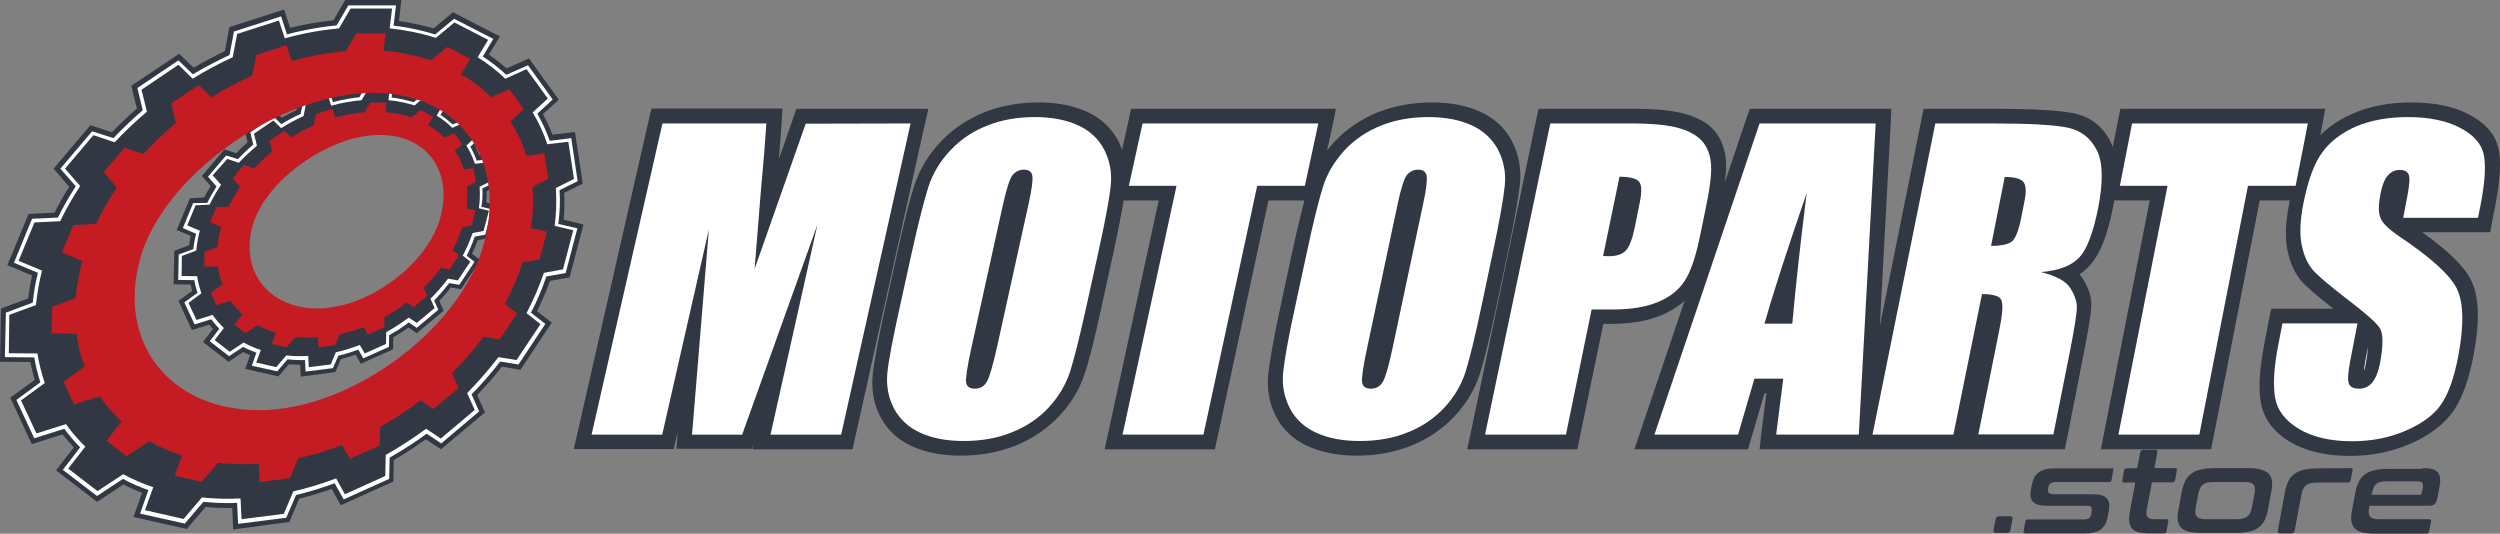 <?xml version="1.0" encoding="utf-8"?>
<!-- Generator: Adobe Illustrator 24.0.1, SVG Export Plug-In . SVG Version: 6.00 Build 0)  -->
<svg version="1.1" id="Layer_1" xmlns="http://www.w3.org/2000/svg" xmlns:xlink="http://www.w3.org/1999/xlink" x="0px" y="0px"
	 viewBox="0 0 1022.7 218.3" style="enable-background:new 0 0 1022.7 218.3;" xml:space="preserve">
<rect x="0" y="0" width="1022.7" height="218.3" fill="#808080" stroke="none"/>
<style type="text/css">
	.st0{fill:#313844;}
	.st1{fill:#FFFFFF;}
	.st2{fill:#C41C22;}
	.st3{fill-rule:evenodd;clip-rule:evenodd;fill:#FFFFFF;}
</style>
<g>
	<g>
		<path class="st0" d="M822.4,211.2c0.7,0,1,0.4,0.9,1.1l-0.9,4.6c-0.1,0.7-0.6,1.1-1.3,1.1h-4.7c-0.7,0-1-0.4-0.9-1.1l0.9-4.6
			c0.1-0.7,0.6-1.1,1.3-1.1H822.4z"/>
		<path class="st0" d="M863.8,191.5c0.6,0,0.8,0.3,0.7,0.9l-0.7,3.9c-0.1,0.6-0.5,0.9-1,0.9H841c-1,0-1.7,0.2-2.2,0.6
			c-0.5,0.4-0.8,0.9-0.9,1.6l-0.1,0.7c-0.1,0.6,0,1.2,0.3,1.5s1,0.6,2,0.6h16.3c2.7,0,4.5,0.6,5.5,1.7c0.9,1.1,1.2,2.7,0.8,4.8
			l-0.5,2.7c-0.2,1.1-0.5,2-0.9,2.9c-0.4,0.8-1,1.5-1.7,2.1s-1.6,1-2.6,1.3s-2.2,0.5-3.7,0.5h-24.8c-0.6,0-0.8-0.3-0.7-0.9l0.7-3.9
			c0.1-0.6,0.5-0.9,1-0.9h22.9c1,0,1.7-0.2,2.2-0.5c0.5-0.4,0.8-1,0.9-1.8l0.2-1.3c0.1-0.6,0-1.1-0.3-1.5s-1-0.5-2-0.5h-16.3
			c-2.7,0-4.5-0.6-5.5-1.7c-1-1.1-1.2-2.7-0.8-4.9l0.4-2.1c0.2-1,0.5-1.9,0.9-2.7s1-1.5,1.7-2.1s1.6-1,2.6-1.3s2.2-0.5,3.7-0.5h23.7
			V191.5z"/>
		<path class="st0" d="M874.3,191.5l1.2-6.4c0.1-0.7,0.6-1.1,1.3-1.1h4.8c0.7,0,1,0.4,0.9,1.1l-1.2,6.4h8.5c0.6,0,0.8,0.3,0.7,0.9
			l-0.7,4c-0.1,0.6-0.5,0.9-1,0.9h-8.5l-2.1,11.2c-0.3,1.4-0.2,2.3,0.3,3c0.4,0.6,1.5,0.9,3.1,0.9h4.7c0.6,0,0.8,0.3,0.7,0.9l-0.7,4
			c-0.1,0.6-0.5,0.9-1,0.9h-5.9c-1.9,0-3.5-0.2-4.7-0.5c-1.2-0.4-2.1-0.9-2.7-1.7c-0.6-0.8-0.9-1.8-1-3s0.1-2.7,0.4-4.4l2.1-11.2
			h-4.6c-0.6,0-0.8-0.3-0.7-0.9l0.7-4c0.1-0.6,0.5-0.9,1-0.9L874.3,191.5L874.3,191.5z"/>
		<path class="st0" d="M919.5,191.5c2.2,0,3.9,0.2,5.4,0.6s2.5,1,3.2,1.7c0.7,0.8,1.2,1.8,1.3,3c0.2,1.2,0.1,2.7-0.3,4.5l-1.3,7
			c-0.3,1.7-0.8,3.2-1.4,4.5c-0.6,1.2-1.4,2.3-2.5,3c-1,0.8-2.3,1.4-3.9,1.7c-1.6,0.4-3.4,0.5-5.6,0.5h-13.6c-2.2,0-4-0.2-5.4-0.5
			c-1.4-0.4-2.5-0.9-3.2-1.7s-1.2-1.8-1.3-3c-0.2-1.2-0.1-2.7,0.3-4.5l1.3-7c0.3-1.7,0.8-3.2,1.4-4.5c0.6-1.2,1.4-2.3,2.5-3
			c1-0.8,2.3-1.4,3.9-1.7c1.5-0.4,3.4-0.6,5.6-0.6H919.5z M898.3,207c-0.2,1-0.3,1.9-0.2,2.6c0,0.7,0.2,1.2,0.5,1.6
			c0.3,0.4,0.8,0.7,1.5,0.9c0.6,0.2,1.5,0.3,2.5,0.3h12.3c1.1,0,2-0.1,2.7-0.3s1.3-0.5,1.8-0.9s0.9-0.9,1.2-1.6
			c0.3-0.7,0.5-1.5,0.7-2.6l0.9-4.6c0.2-1,0.3-1.8,0.2-2.5c0-0.7-0.2-1.2-0.5-1.6c-0.3-0.4-0.8-0.7-1.5-0.9
			c-0.6-0.2-1.5-0.2-2.6-0.2h-12.3c-1,0-1.9,0.1-2.6,0.2c-0.7,0.2-1.3,0.5-1.8,0.9s-0.9,1-1.2,1.6c-0.3,0.7-0.5,1.5-0.7,2.5
			L898.3,207z"/>
		<path class="st0" d="M961.7,191.5c0.6,0,0.8,0.3,0.7,0.9l-0.8,4.1c-0.1,0.6-0.5,0.9-1,0.9h-12.9c-1,0-1.9,0.1-2.6,0.3
			c-0.7,0.2-1.3,0.5-1.8,0.9s-0.9,1-1.2,1.6s-0.5,1.5-0.7,2.5l-2.7,14.4c-0.1,0.7-0.6,1.1-1.3,1.1h-4.7c-0.7,0-1-0.4-0.9-1.1
			l2.9-15.7c0.3-1.7,0.8-3.2,1.4-4.5c0.6-1.2,1.4-2.3,2.5-3c1-0.8,2.3-1.4,3.9-1.7c1.5-0.4,3.4-0.6,5.6-0.6L961.7,191.5L961.7,191.5
			z"/>
		<path class="st0" d="M991,191.5c1.6,0,3,0.1,4,0.4c1,0.3,1.8,0.7,2.3,1.4c0.5,0.6,0.8,1.5,0.9,2.5c0.1,1,0,2.2-0.3,3.7l-0.9,4.6
			c-0.2,1-0.6,1.8-1.1,2.2s-1.3,0.6-2.2,0.6h-24.4l-0.2,1.2c-0.3,1.5-0.1,2.6,0.5,3.3s1.9,1,4,1h20.2c0.6,0,0.8,0.3,0.7,0.9
			l-0.8,4.1c-0.1,0.6-0.5,0.9-1,0.9h-20.9c-2.2,0-4-0.2-5.4-0.5c-1.4-0.4-2.5-0.9-3.2-1.7s-1.2-1.8-1.3-3c-0.2-1.2-0.1-2.7,0.3-4.5
			l1.3-7c0.3-1.7,0.8-3.2,1.4-4.5c0.6-1.2,1.4-2.3,2.5-3c1-0.8,2.3-1.4,3.9-1.7c1.5-0.4,3.4-0.6,5.6-0.6H991L991,191.5L991,191.5z
			 M970.1,202.4h19.6c0.5,0,0.9-0.3,1-0.8l0.4-2c0.2-1,0.1-1.7-0.2-2.1c-0.3-0.4-1.1-0.6-2.2-0.6h-12.1c-2.1,0-3.6,0.3-4.4,1
			c-0.9,0.7-1.4,1.8-1.7,3.3L970.1,202.4z"/>
	</g>
</g>
<g>
	<path class="st0" d="M379.8,44.5h-6H331h-5.2l-1.8,5.2l-5.4,15.4c0.5-5.7,0.9-11,1.2-15.7l0.3-5H315h-42.5h-6l-1.4,6l-29,127.3
		l-1.4,6h6h28.9h6l1.4-6l0.2-0.9l-0.1,1.7l-0.4,5.1h5.2h20.5h5.2l0.8-2.3l-0.6,2.5h6h29h6l1.3-6l28.3-127.3L379.8,44.5z"/>
	<path class="st0" d="M612.2,125.1l4.6-21.8c2.8-13.5,4.4-22.7,5-28.2c0.6-6.3-0.6-12.1-3.3-17.4c-2.8-5.3-7.2-9.4-13-12
		c-5.6-2.6-12.3-3.8-19.8-3.8c-7.9,0-15.3,1.4-22,4c-6.9,2.8-12.9,6.9-17.8,12.1c-1.1,1.1-2,2.3-3,3.5l2.4-11l1.2-6h-6h-71.8h-6
		l-1.3,6l-2.4,10.8c-0.4-1.2-0.9-2.4-1.5-3.6c-2.8-5.3-7.1-9.4-12.9-12c-5.8-2.6-12.4-3.8-19.9-3.8c-7.9,0-15.3,1.4-22,4
		c-6.9,2.8-13,6.9-17.9,12.1c-4.9,5.2-8.5,11.1-10.6,17.4c-1.9,5.6-4.2,14.7-7.1,27.8l-4.8,21.8c-3,13.5-4.7,22.7-5.3,28.2
		c-0.6,6.3,0.4,12.1,3.2,17.4s7.1,9.4,13,12c5.6,2.5,12.2,3.8,19.8,3.8c8,0,15.4-1.4,22.2-4c7-2.8,13-6.9,18-12.1
		c4.9-5.2,8.5-11.1,10.5-17.4c1.9-5.6,4.2-14.7,7-27.8l4.8-21.8c1.9-8.9,3.3-16,4.2-21.3h0.8H474l-20.8,95.8l-1.3,6h6H491h6l1.3-6
		L518.9,82h13.6h1.1c-1.4,5.4-3.1,12.4-5,21.2l-4.7,21.8c-2.9,13.5-4.5,22.7-5.1,28.2c-0.6,6.3,0.5,12.1,3.3,17.4
		c2.8,5.3,7.2,9.4,13.1,12c5.6,2.5,12.3,3.8,19.8,3.8c8,0,15.4-1.4,22.1-4c7-2.8,13-6.9,17.9-12.1c4.9-5.2,8.4-11.1,10.4-17.4
		C607.2,147.3,609.4,138.2,612.2,125.1z"/>
	<path class="st0" d="M1021.9,60c-1.5-5.5-5.6-10-12.3-13.4c-6.2-3.2-14.1-4.7-23.4-4.7c-8.6,0-16.5,1.5-23.3,4.4
		c-5.4,2.3-10,5.3-13.7,9l0.9-4.8l1.1-6h-6h-71.8h-6l-1.2,6l-1.9,9.6c-0.3-0.7-0.6-1.4-0.9-2.1c-3.1-6.2-8.1-10.1-14.7-11.6
		c-5.9-1.2-16.5-1.9-32.5-1.9h-23.3h-6l-1.2,6L769,133.4l4.5-83.8l0.2-5.1h-5.1h-47.5h-5.3l-1.8,5.2l-8.4,24.9
		c0.4-2.9,0.6-5.4,0.5-7.5c-0.1-4.8-1.4-9-3.8-12.4c-2.4-3.5-6.5-6.1-12-7.8c-5-1.6-12.2-2.4-21.8-2.4h-33.1h-6l-1.3,6l-26.6,127.3
		l-1.3,6h6h33.1h6l1.2-6l9.4-45.3h2.9c8.1,0,14.9-1.1,20.7-3.5c3.7-1.5,6.9-3.5,9.6-5.9L670.9,177l-2.3,6.8h6.8h34.2h5.5l1.6-5.5
		l5.1-17.4h0.8l-2.2,17.3l-0.6,5.6h5.6h33.4h0.4h5.6h1.4h31.7h6h4.1h30.7h6l1.2-6l6.6-33.6c2.8-14.3,3.1-18.3,3-20.2
		c-0.1-3.2-1.3-6.4-3.4-9.9c-0.4-0.6-0.9-1.3-1.4-1.9c1.5-1,2.9-2.2,4.1-3.5c4.2-4.6,7.2-12,9.5-23.5c0.2-1.1,0.4-2.2,0.6-3.2h1
		h13.5l-18.8,95.8l-1.2,6h6h33.1h6l1.2-6L924.4,82h12.3c-0.1,0.6-0.2,1.1-0.3,1.7c-1.5,7.6-1.7,13.8-0.6,18.9
		c1.1,5.2,3,9.3,5.7,12.4c2.2,2.5,6.5,6.2,13.1,11.3h-19.5h-6l-1.2,6l-1.6,8.3c-2,10.4-2.5,18.3-1.4,24.2c1.2,6.6,5.2,12,12,16
		c6.4,3.8,14.6,5.7,24.4,5.7c8.9,0,17.3-1.7,24.8-5c8-3.5,13.9-8.1,17.7-13.6c3.5-5.2,6.2-12.6,8.1-22.7c2.6-13.8,2.3-23.8-1-30.5
		c-2.7-5.6-9.3-12-20-19.7h21.8h6l1.1-6l1-5C1022.9,72.9,1023.3,65,1021.9,60z"/>
</g>
<path class="st1" d="M372.5,50.5l-28.4,127.3h-28.9l19.2-85.9l-30.8,85.9h-20.5l6.9-84l-19.1,84H242l29-127.3h42.5
	c-0.5,7.7-1.2,16.7-2.2,27.1l-2.6,32.4l20.9-59.4L372.5,50.5"/>
<path class="st1" d="M423.4,47.9c6.8,0,12.6,1.1,17.5,3.3s8.5,5.6,10.8,10c2.3,4.5,3.2,9.3,2.7,14.5s-2.2,14.4-5.1,27.5l-4.8,21.8
	c-2.8,12.8-5.1,21.8-6.8,27.2c-1.8,5.3-4.7,10.2-8.8,14.6c-4.1,4.4-9.2,7.8-15.1,10.1c-5.9,2.4-12.5,3.5-19.6,3.5
	c-6.8,0-12.7-1.1-17.6-3.3s-8.5-5.6-10.9-10c-2.3-4.5-3.2-9.3-2.7-14.5s2.3-14.4,5.2-27.5l4.8-21.8c2.8-12.8,5.2-21.8,6.9-27.2
	c1.8-5.3,4.7-10.2,8.9-14.6c4.1-4.4,9.1-7.8,15-10.1C409.7,49,416.2,47.9,423.4,47.9"/>
<path class="st0" d="M398.8,159c2.2,0,3.9-1,5-3s2.4-6.7,4.1-14.2l12.9-58.5c1.3-5.9,1.8-9.7,1.5-11.4c-0.3-1.7-1.4-2.5-3.5-2.5
	c-1.7,0-3.2,0.7-4.4,2c-1.2,1.3-2.5,5.3-4,11.8l-13.1,59.4c-1.6,7.4-2.3,12-2.1,13.7C395.4,158.1,396.6,159,398.8,159"/>
<polyline class="st1" points="539.3,50.5 533.8,76 514.3,76 492.3,177.8 459.2,177.8 481.3,76 461.8,76 467.4,50.5 539.3,50.5 "/>
<path class="st1" d="M584.4,47.9c6.8,0,12.6,1.1,17.5,3.3s8.5,5.6,10.9,10c2.3,4.5,3.3,9.3,2.8,14.5s-2.1,14.4-4.9,27.5l-4.6,21.8
	c-2.7,12.8-4.9,21.8-6.6,27.2c-1.7,5.3-4.6,10.2-8.7,14.6c-4.1,4.4-9.1,7.8-15,10.1c-5.9,2.4-12.4,3.5-19.6,3.5
	c-6.8,0-12.7-1.1-17.6-3.3c-4.9-2.2-8.6-5.6-10.9-10c-2.3-4.5-3.3-9.3-2.8-14.5s2.1-14.4,5-27.5l4.7-21.8c2.7-12.8,5-21.8,6.7-27.2
	c1.7-5.3,4.7-10.2,8.7-14.6c4.1-4.4,9.1-7.8,14.9-10.1C570.8,49,577.3,47.9,584.4,47.9"/>
<path class="st0" d="M560.8,159c2.2,0,3.9-1,5-3s2.4-6.7,4-14.2l12.4-58.5c1.3-5.9,1.7-9.7,1.4-11.4c-0.3-1.7-1.5-2.5-3.5-2.5
	c-1.7,0-3.2,0.7-4.4,2s-2.5,5.3-3.9,11.8l-12.6,59.4c-1.6,7.4-2.2,12-2,13.7C557.4,158.1,558.6,159,560.8,159"/>
<path class="st1" d="M667.3,50.5c9,0,15.7,0.7,20.2,2.1c4.5,1.4,7.7,3.5,9.6,6.1c1.9,2.7,2.8,5.9,2.9,9.7c0.1,3.8-0.7,9.7-2.4,17.7
	l-2.3,11.1c-1.7,8.1-3.7,14-6.2,17.8c-2.4,3.7-6.1,6.6-11,8.6s-10.9,3-18.1,3h-8.9l-10.5,51.2h-33.1l26.7-127.3L667.3,50.5"/>
<path class="st0" d="M658.2,104.8c3,0,5.3-0.7,6.8-2.2s2.7-4.6,3.7-9.3l2.1-10.5c0.9-4.3,0.8-7.2-0.3-8.5s-3.8-2-8-2l-6.7,32.4
	C656.7,104.8,657.5,104.8,658.2,104.8"/>
<polyline class="st1" points="767.3,50.5 760.4,177.8 726.6,177.8 729.5,154.9 717.7,154.9 711,177.8 676.8,177.8 719.8,50.5 
	767.3,50.5 "/>
<path class="st0" d="M721.8,132.4h11.4c1.3-14.4,3.2-32.2,5.9-53.5C730.7,103.3,725,121.1,721.8,132.4"/>
<path class="st1" d="M815,50.5c15.5,0,25.9,0.6,31.2,1.8s9.1,4.3,11.6,9.2c2.5,5,2.6,12.9,0.5,23.7c-2,9.9-4.5,16.6-7.6,20
	s-8.4,5.5-15.7,6.1c6.2,1.6,10.2,3.8,11.9,6.5c1.7,2.7,2.6,5.2,2.7,7.5c0.1,2.3-0.9,8.6-2.9,18.8l-6.7,33.6h-30.7l8.5-42.3
	c1.4-6.8,1.7-11,0.9-12.7c-0.7-1.6-3.4-2.4-7.9-2.4l-11.7,57.5H766l25.7-127.3L815,50.5"/>
<path class="st0" d="M814.5,100.6c3.7,0,6.4-0.5,8.1-1.5c1.7-1,3.1-4.3,4.2-9.9l1.4-7c0.8-4,0.6-6.7-0.6-7.9
	c-1.2-1.3-3.7-1.9-7.5-1.9L814.5,100.6"/>
<polyline class="st1" points="944.1,50.5 939.1,76 919.6,76 899.7,177.8 866.6,177.8 886.7,76 867.2,76 872.2,50.5 944.1,50.5 "/>
<path class="st1" d="M985,47.9c8.5,0,15.5,1.4,21,4.2c5.5,2.8,8.8,6.3,9.9,10.5c1.1,4.2,0.8,11.4-1.2,21.5l-1,5h-30.6l1.8-9.4
	c0.8-4.4,1-7.2,0.4-8.4c-0.6-1.2-1.7-1.8-3.6-1.8c-2,0-3.6,0.8-5,2.4c-1.3,1.6-2.3,4.1-2.9,7.4c-0.8,4.2-0.9,7.4-0.1,9.6
	c0.7,2.2,3.3,4.7,7.8,7.8c13,8.7,20.9,15.9,23.6,21.5c2.7,5.6,2.9,14.7,0.6,27.1c-1.7,9.1-4.1,15.8-7,20c-2.9,4.3-7.7,7.9-14.4,10.8
	c-6.6,2.9-14,4.4-22.1,4.4c-8.9,0-16.1-1.7-21.7-5c-5.6-3.4-8.9-7.6-9.8-12.8c-0.9-5.2-0.5-12.6,1.4-22.1l1.6-8.3h30.7l-3,15.5
	c-0.9,4.8-1.1,7.8-0.5,9.2s2,2,4.2,2s4-0.9,5.4-2.6c1.4-1.7,2.4-4.3,3.1-7.7c1.4-7.5,1.4-12.4-0.2-14.7c-1.6-2.3-6.1-6.2-13.2-11.6
	c-7.1-5.5-11.8-9.4-14-11.9s-3.7-5.9-4.6-10.2c-0.9-4.4-0.7-9.9,0.6-16.7c1.9-9.7,4.5-16.9,7.9-21.4c3.3-4.5,8-8,14-10.6
	C970.3,49.1,977.2,47.9,985,47.9"/>
<path class="st1" d="M967,151.8c0.1-1,0.3-2.3,0.6-4.1l1.1-5.9c-0.1,1.6-0.3,3.8-0.9,6.8C967.6,150.1,967.3,151.1,967,151.8
	L967,151.8z"/>
<g>
	<g>
		<path class="st0" d="M200.1,97.4l3.5-13.5l-4.6-1.1c0.1-1.6,0.1-3.2,0.1-4.6l4.2-2.1l-2-13.2l-5.2,0.6c-0.5-1.1-1-2.2-1.5-3.3
			l3.6-3.3l-7.7-10.6l-5.2,2.3c-0.8-0.7-1.7-1.4-2.8-2.2l2.5-4.2l-12-6.2l-4.4,3.7c-2.1-0.6-4.2-1-6.4-1.4l0.6-4.9h-14.3l-2.7,4.6
			c-2.9,0.3-5.7,0.8-8.4,1.4l-1.4-4.2l-13.7,4.4l-1,5.4c-1.7,0.8-3.8,1.9-6,3.1l-3.3-3.1l-12,8l1.3,5.2c-1.6,1.4-3.2,2.9-4.7,4.5
			l-4.8-1.6l-9.2,10.9l3.6,4.1c-1,1.6-1.9,3.2-2.7,4.7l-5.8,0.3l-5.4,13l5.7,2.4c-0.2,1.2-0.5,2.5-0.6,3.8l-6.1,2.3L71,116.3l7,0.1
			c0.2,0.9,0.4,1.7,0.6,2.6l-5.6,4.1l5.5,11.9l7.1-2.2c0.5,0.6,1,1.2,1.5,1.8l-4.1,5.3l10.5,8.1l6-4c0.9,0.5,1.8,0.9,2.8,1.3l-2,5.6
			l13.6,3.1l4.3-5c1.3,0.1,2.8,0.2,4.5,0.2h0.1l0.2,4.9l14.2-1.9l2.2-5.3c2.2-0.6,4.3-1.2,6.1-1.8l2.1,3.7l13.2-5.9l0.1-4.9
			c2-1.2,4.1-2.5,6.2-4l3.4,2.3l11-9.2l-1.8-4c1.7-1.8,3.3-3.6,4.7-5.5l4.2,0.7l7.9-11.9l-3.4-2.6c0.9-2,1.7-3.8,2.4-5.6L200.1,97.4
			z M159.7,117.7c-9.9,7-21.3,10.7-31.9,10.5c-10.5-0.2-19-4.2-24-11.4c-5-7.1-5.9-16.5-2.5-26.5c3.4-10,10.8-19.4,20.7-26.4
			c9.7-6.8,20.7-10.5,31-10.5c0.3,0,0.6,0,0.8,0c10.5,0.2,19,4.2,24,11.4C188.3,79.6,180.2,103.3,159.7,117.7z"/>
		<path class="st1" d="M197.3,77.1l4.1-2l-1.5-10l-4.9,0.6c-0.7-2-1.6-3.9-2.6-5.7l3.5-3.2l-5.8-8l-4.9,2.1c-1.6-1.4-3.2-2.7-5-3.9
			l2.4-4l-9.1-4.7l-4.1,3.4l-0.2,0.1c-2-0.6-4-1.1-6.2-1.5c-0.8-0.1-1.8-0.3-2.8-0.4l0.5-4.6h-11.1l-2.6,4.5
			c-2.3,0.2-4.7,0.6-7.1,1.1c-1.2,0.3-2.5,0.5-3.7,0.9l-1.3-4l-10.9,3.5l-1,5.3c-2.9,1.3-5.5,2.7-7.9,4.2l-3.2-3.1l-9.5,6.4l1.2,5
			c-2.2,1.9-4.3,3.9-6.3,6l-4.8-1.5l-7.4,8.7l3.5,4c-1.3,2-2.6,4.2-3.8,6.7L79,83.1l-4.2,10.2l5.4,2.3c-0.5,2.1-0.9,4.2-1.1,6.3
			l-6,2.2l-0.2,10.4l6.6,0.1c0.3,1.9,0.8,3.6,1.3,5.2l-5.4,3.9l4.2,9l6.8-2.1c1.1,1.4,2.2,2.7,3.3,3.9l-3.9,5.1l7.8,6l0.1,0.1
			l5.8-3.8c1.6,0.9,3.4,1.6,5.4,2.4l-1.9,5.3l10.4,2.3l4.2-4.9c2,0.2,3.7,0.3,5.3,0.3c0.6,0,1.3,0,1.9,0l0.2,4.7l11.2-1.4l2.2-5.1
			c0.3-0.1,0.6-0.1,0.8-0.2c0.3-0.1,0.6-0.2,0.9-0.2c2.2-0.6,4.4-1.3,6.5-2.1l2,3.6l10.5-4.7l0.1-4.8c1.3-0.7,2.6-1.6,3.9-2.3
			c1.4-0.9,2.8-1.9,4.1-2.9l2.1,1.4l1.2,0.8l8.8-7.4l-1.7-3.8c2.2-2.2,4.2-4.6,6.2-7.1l4.1,0.7l6.2-9.4l-3.2-2.5
			c1.3-2.6,2.4-5.1,3.3-7.8l4.3-0.8l2.7-10.4l-4.3-1C197.4,81.9,197.5,79.4,197.3,77.1z M193.3,95.4c-1,2.9-2.3,6-3.9,9l-0.1,0.2
			l3.1,2.4l-5.1,7.7l-4-0.7l-0.1,0.1c-2,2.7-4.4,5.4-7,8l-0.1,0.1l1.7,3.8l-7.3,6.1l-3.3-2.2l-0.1,0.1c-3,2.2-6,4.2-9,5.8L158,136
			l-0.1,4.7l-8.7,3.9l-2-3.5l-0.2,0.1c-3.2,1.2-6.4,2.2-9.5,2.9l-0.1,0l-2.1,5l-9,1.1l-0.2-4.6l-0.3,0c-2.9,0.2-5.7,0.1-8.6-0.2
			l-0.1,0l-4.1,4.8l-8.2-1.9l1.9-5.1l-0.2-0.1c-2.2-0.7-4.5-1.7-6.7-2.9l-0.1-0.1l-5.7,3.8l-6.2-4.8l3.8-4.9l-0.2-0.2
			c-1.6-1.6-3.1-3.3-4.3-5l-0.1-0.2l-6.6,2.1l-3.3-7l5.3-3.9l-0.1-0.2c-0.7-2.2-1.3-4.3-1.6-6.6l0-0.2l-6.4-0.1l0.1-8.2l5.9-2.2
			l0-0.2c0.3-2.7,0.7-5.2,1.4-7.7l0.1-0.2l-5.2-2.2l3.4-8.2l5.7-0.3l0.1-0.1c1.4-2.8,2.8-5.4,4.5-7.8l0.1-0.2l-3.4-3.9L93,65
			l4.7,1.6l0.1-0.1c2.1-2.3,4.5-4.5,7.2-6.8l0.1-0.1l-1.2-4.9l7.9-5.4l3.2,3.1l0.2-0.1c2.7-1.7,5.7-3.3,8.9-4.8l0.1-0.1l1-5.2l9-2.9
			l1.3,4l0.2-0.1c3.8-1.1,7.9-1.8,12.1-2.2l0.1,0l2.6-4.4h8.9l-0.5,4.4l0.3,0c3.7,0.4,7.1,1.1,10.3,2.1l0.1,0l4.1-3.4l7.2,3.7
			l-2.3,3.9l0.2,0.1c2.4,1.5,4.4,3.1,6.1,4.8l0.1,0.1l4.7-2.1l4.5,6.2l-3.4,3.1l0.1,0.2c1.3,2.2,2.4,4.5,3.3,7.1l0.1,0.2l4.7-0.5
			l1.2,7.9l-4,2l0,0.2c0.2,3,0.1,5.9-0.3,8.4l0,0.2l4.1,1l-2.2,8.3l-4.3,0.8L193.3,95.4z"/>
		<path class="st2" d="M191,76.3l3.6-1.8l-0.9-5.7l-4,0.5c-0.8-2.7-2-5.3-3.6-7.6l3-2.7l-3.2-4.5l-4.1,1.8c-2-2-4.2-3.7-6.7-5.1
			l2.1-3.4L172,45l-3.7,3c-3.3-1.1-6.8-1.9-10.6-2.1l0.4-3.9h-6.6l-2.3,3.9c-2.5,0.2-5,0.6-7.5,1.1c-1.5,0.3-3.1,0.7-4.6,1.1
			l-1.1-3.6l-6.8,2.2l-0.9,4.6c-3.1,1.4-6.2,3-9.1,4.9l-2.8-2.7l-6.1,4.1l1,4.4c-2.6,2.1-5,4.5-7.3,6.9l-4.3-1.4L95.2,73l3,3.4
			c-1.7,2.6-3.3,5.4-4.6,8.1l-5.1,0.3l-2.6,6.1l4.6,1.9c-0.8,2.8-1.3,5.6-1.5,8.2l-5.3,2l-0.1,6l5.6,0.1c0.3,2.6,0.9,5,1.8,7.3
			l-4.7,3.4l2.3,5l5.7-1.8c1.4,2,3,3.9,4.9,5.6l-3.3,4.3l4.5,3.4l5-3.3c2.3,1.3,4.8,2.3,7.4,3.2l-1.6,4.5l6,1.4l3.7-4.3
			c1.8,0.2,3.7,0.3,5.6,0.3c1.2,0,2.3-0.1,3.6-0.1l0.2,4.1l6.8-0.9l1.9-4.5c1-0.2,2-0.4,3-0.7c2.3-0.6,4.5-1.4,6.8-2.2l1.7,3.1
			l6.7-3l0.1-4.2c3.2-1.7,6.2-3.7,9-5.9l2.9,1.9l5.6-4.7l-1.5-3.3c2.6-2.5,4.9-5.2,7-8.1l3.6,0.6l3.9-5.8l-2.7-2.1
			c1.6-3,3-6.1,4-9.3l3.8-0.7l1.6-6.2l-3.6-0.8C191.2,82.3,191.3,79.2,191,76.3z M179.9,89.8c-4.5,15.3-21.3,29.7-38.1,34.6
			c-4,1.1-8,1.8-11.9,1.8c-20.2-0.1-32-15.4-26.4-34.4c4.4-14.7,21.4-28.8,38.2-34.3c4.6-1.5,9.3-2.3,13.7-2.3
			C175.5,55.3,185.5,71,179.9,89.8z"/>
	</g>
	<g>
		<path class="st0" d="M233,113.5l5.7-21.7l-8.1-1.9c0.3-3.7,0.4-7.4,0.2-11l7.6-3.8L235.2,54l-9.2,1.1c-1.1-2.9-2.4-5.7-3.9-8.4
			l6.5-5.9l-12.2-16.9l-9.2,4.1c-2.2-2-4.7-3.9-7.2-5.7l4.5-7.4L185.3,5l-7.9,6.6c-4.6-1.3-9.3-2.3-14.2-3l1-8.6h-23l-4.8,8.3
			c-5.9,0.6-11.8,1.6-17.7,3.1l-2.5-7.5l-22.4,7.2L92,20.9c-4.3,2.1-8.6,4.3-12.8,6.8L73.3,22L53.7,35.1l2.3,9.3
			c-3.5,3.1-7,6.3-10.2,9.7L37,51.2L21.9,69l6.4,7.4c-2.2,3.5-4.2,7-6,10.6l-10.6,0.5l-8.7,21l10.1,4.2c-0.7,3.2-1.2,6.3-1.6,9.4
			l-11.1,4.1L0,148l12.4,0.1c0.5,2.5,1.1,4.9,1.8,7.3l-10,7.3l8.8,19l12.6-4c1.5,1.8,3,3.6,4.6,5.3l-7.3,9.4l16.8,12.9l10.8-7.1
			c2.5,1.3,5,2.4,7.6,3.4l-3.5,9.9l21.8,4.9l7.7-9c2.9,0.3,6,0.4,9,0.4c0.7,0,1.3,0,1.9,0l0.4,8.8l23-3.1l4-9.5
			c4.5-1.1,8.9-2.5,13.3-4l3.7,6.7l21.5-9.7l0.2-8.8c4.5-2.6,8.9-5.5,13.1-8.5l6.2,4.1l18-15.1l-3.2-7.1c3.6-3.7,7-7.6,10.1-11.6
			l7.6,1.3l12.8-19.3l-6-4.7c2-4.1,3.8-8.2,5.3-12.4L233,113.5z M161.6,153.7c-38.3,26.9-85.3,25.9-104.9-2.1
			c-19.6-28-4.5-72.5,33.8-99.3c38.3-26.9,85.3-25.9,104.9,2.1C215,82.4,199.9,126.9,161.6,153.7z"/>
		<g>
			<path class="st3" d="M228.9,77.8l7.4-3.7l-2.6-17.6l-8.8,1.1c-1.4-3.9-3.1-7.6-5.1-11.1l6.3-5.8l-10.1-14l-8.9,3.9
				c-3-2.8-6.2-5.3-9.6-7.5l4.3-7.2l-16-8.2l-1.4,1.1l-5.9,4.9l-0.5,0.4c-3.8-1.2-7.6-2.1-11.5-2.8c-1.8-0.3-3.7-0.6-5.5-0.8l1-8.3
				h-19.5l-4.8,8.2c-4.4,0.4-8.9,1.1-13.2,2c-2.4,0.5-4.8,1-7.1,1.7L115,6.7l-19.3,6.2l-1.8,9.6c-5.1,2.4-10.1,5-15,7.9L73,24.7
				L56.2,36l2.2,9.1c-4.2,3.6-8.2,7.4-12,11.4l-8.7-2.8L24.7,69l6.3,7.2c-2.7,4.1-5.1,8.4-7.3,12.8l-10.6,0.5l-7.4,18l9.8,4.1
				c-1,4-1.7,8.1-2.1,12.2l-11,4.1L2,146.1l12,0.1c0.6,3.4,1.4,6.8,2.5,10.2l-9.8,7.2l7.3,15.7l12.3-3.9c2,2.7,4.2,5.3,6.5,7.6
				l-7.1,9.2l14,10.7l10.6-7c3.3,1.8,6.8,3.3,10.4,4.6l-3.4,9.6l18.3,4.1l7.6-8.9c3.3,0.3,6.6,0.5,9.9,0.5c1.3,0,2.6,0,3.9-0.1
				l0.4,8.6l19.7-2.5l4-9.3c1.2-0.3,2.3-0.6,3.5-0.9c4.1-1.1,8.2-2.4,12.3-3.9l3.7,6.6l18.6-8.4l0.2-8.7c2.5-1.4,4.9-2.9,7.3-4.4
				c2.7-1.7,5.3-3.5,7.8-5.4l4.1,2.7l1.9,1.3l3.9-3.3l11.6-9.8l-3.1-7c4.2-4.2,8.1-8.7,11.7-13.4l7.5,1.2l11-16.6l-5.9-4.6
				c2.5-4.8,4.6-9.7,6.3-14.8l7.9-1.4l4.8-18.3l-7.8-1.8C229,87,229.2,82.4,228.9,77.8z M234.5,94.2l-4.2,16l-7.8,1.4
				c-1.9,5.6-4.3,11.1-7.1,16.5l5.7,4.5l-9.8,14.7l-7.4-1.2c-3.9,5.1-8.2,10-12.8,14.7l3.1,6.9l-13.9,11.7l-6-4
				c-5.3,3.9-10.8,7.5-16.5,10.7l-0.2,8.6l-16.5,7.5l-3.6-6.5c-5.8,2.2-11.7,4-17.5,5.3l-3.9,9.2l-17.3,2.2l-0.4-8.5
				c-5.7,0.3-10.9,0.1-15.8-0.4l-7.5,8.8l-15.8-3.6l3.4-9.4c-4.3-1.4-8.4-3.2-12.3-5.3l-10.5,6.9l-12-9.2l7-9
				c-2.9-2.8-5.6-5.9-7.9-9.2l-12.1,3.8l-6.3-13.5l9.7-7.1c-1.3-3.9-2.3-7.9-3-12.1l-11.7-0.1l0.2-15.7l10.9-4
				c0.5-4.7,1.3-9.4,2.5-14.1l-9.6-4L14.1,91l10.5-0.5c2.4-4.9,5.1-9.7,8.2-14.4L26.6,69l11.6-13.7l8.7,2.9
				c4.1-4.4,8.6-8.6,13.2-12.5l-2.2-9L73,26.5l5.8,5.7c5.3-3.3,10.8-6.2,16.4-8.8l1.8-9.5l17.1-5.5l2.4,7.3
				c7.4-2.1,14.9-3.4,22.2-4.1l4.7-8.1h17l-1,8.1c6.6,0.7,13,2,18.9,3.9l7.6-6.3l13.8,7.1l-4.3,7.1c4.1,2.6,7.9,5.5,11.3,8.8
				l8.7-3.9l8.7,12l-6.2,5.7c2.5,4.1,4.5,8.5,6,13l8.6-1l2.3,15.2l-7.4,3.7c0.3,5.2,0.2,10.5-0.5,15.5L234.5,94.2z"/>
		</g>
		<path class="st2" d="M217.8,76.5l6.5-3.3l-1.6-10.4l-7.4,0.9c-1.5-5-3.7-9.7-6.5-14l5.5-5l-5.9-8.2l-7.5,3.3
			c-3.6-3.6-7.7-6.8-12.3-9.4l3.8-6.3l-9.4-4.9l-6.7,5.5c-6-2-12.5-3.4-19.4-3.9l0.8-7.1h-12l-4.2,7.2c-4.6,0.4-9.2,1.1-13.8,2
			c-2.8,0.6-5.6,1.3-8.4,2.1l-2.1-6.5l-12.4,4l-1.6,8.4c-5.7,2.6-11.3,5.5-16.7,8.9l-5.2-5l-11.2,7.5l1.9,8
			c-4.8,3.9-9.2,8.2-13.3,12.7l-7.8-2.5l-8.5,10l5.4,6.2c-3.2,4.8-6.1,9.8-8.5,14.9L30,92.1l-4.7,11.2l8.4,3.5
			c-1.4,5.1-2.3,10.2-2.7,15.1l-9.7,3.6l-0.2,10.9l10.2,0.1c0.6,4.7,1.7,9.2,3.3,13.4l-8.6,6.3l4.3,9.2l10.5-3.3
			c2.5,3.7,5.5,7.2,8.9,10.3l-6.1,7.9l8.2,6.3l9.2-6.1c4.2,2.3,8.7,4.3,13.5,5.8l-3,8.3l11,2.5l6.7-7.8c3.3,0.4,6.7,0.6,10.2,0.6
			c2.2,0,4.3-0.1,6.5-0.2l0.3,7.5l12.4-1.6l3.5-8.2c1.8-0.4,3.6-0.8,5.4-1.3c4.2-1.1,8.3-2.5,12.4-4.1l3.2,5.7l12.2-5.5l0.2-7.6
			c5.8-3.2,11.3-6.8,16.5-10.8l5.3,3.5l10.3-8.6l-2.7-6.1c4.7-4.6,9-9.6,12.9-14.8l6.6,1.1l7.1-10.7l-5-3.9c3-5.5,5.4-11.1,7.3-17
			l6.9-1.2l3-11.3l-6.6-1.5C218.1,87.5,218.3,81.9,217.8,76.5z M197.5,101.2c-8.3,28-39,54.3-69.8,63.3c-7.3,2.1-14.6,3.3-21.7,3.3
			c-37-0.1-58.6-28.2-48.4-62.9c8-26.9,39.1-52.8,70-62.7c8.5-2.7,17-4.2,25-4.2C189.4,38.1,207.7,66.9,197.5,101.2z"/>
	</g>
</g>
</svg>
